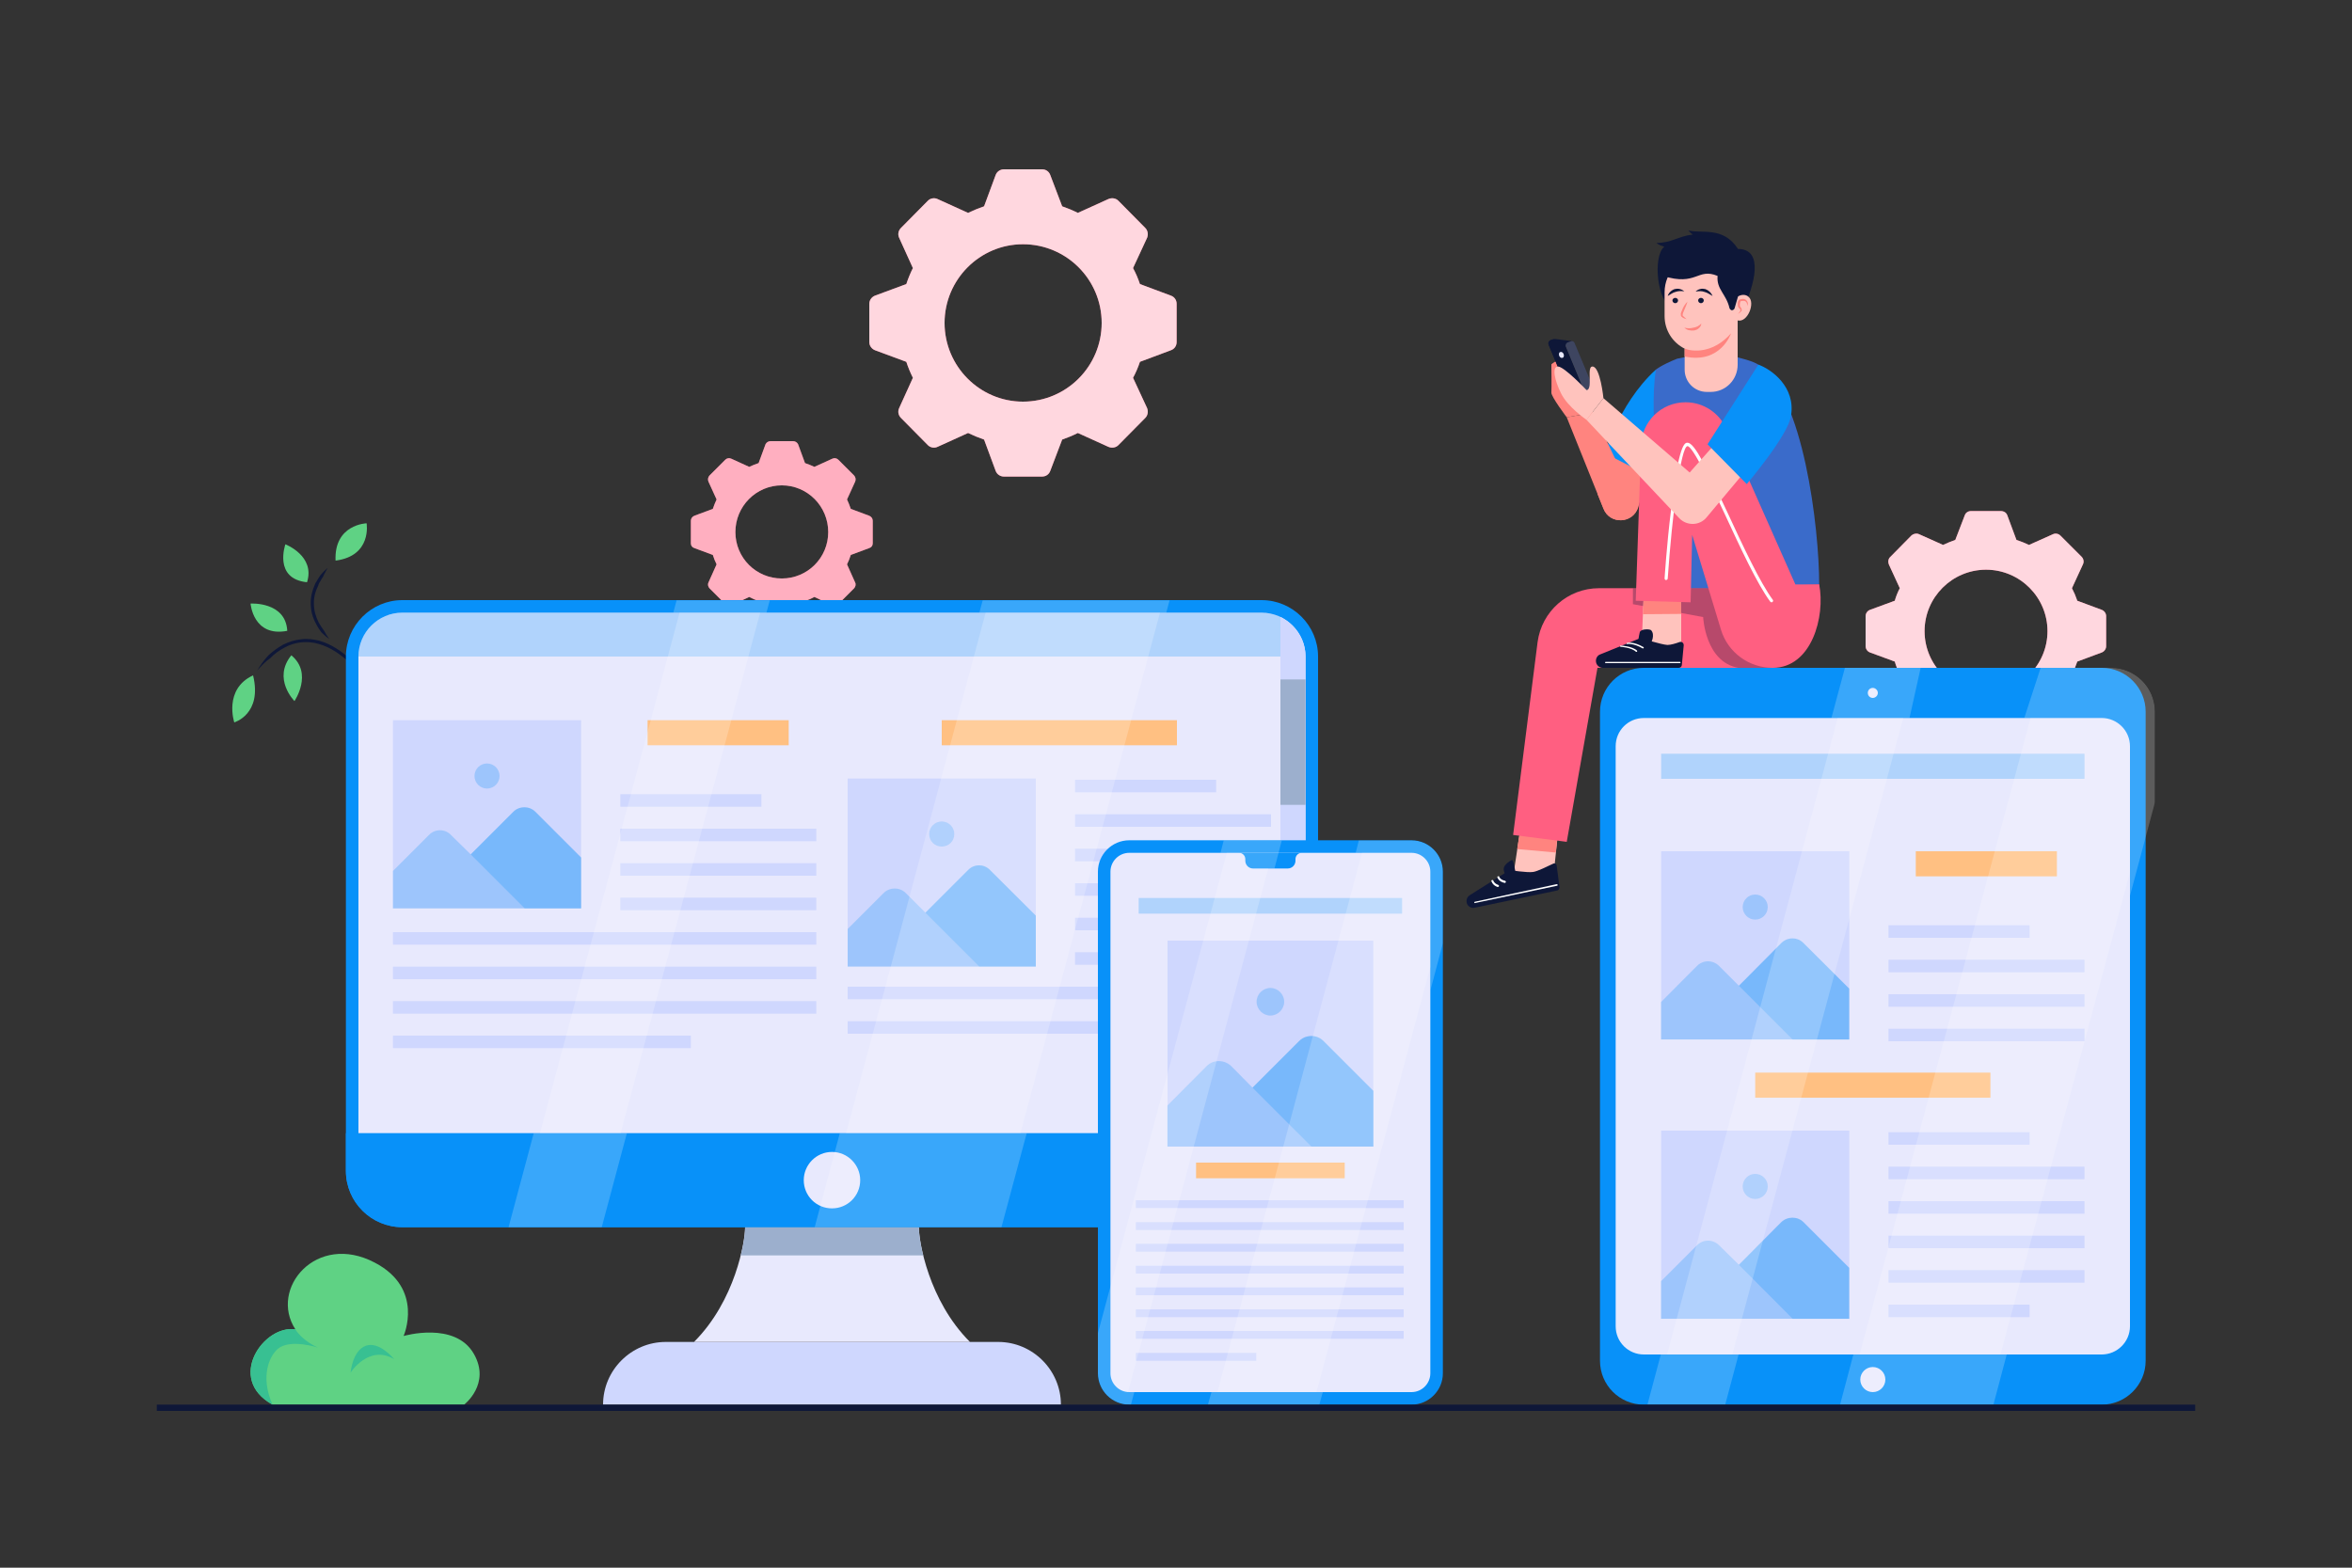 <svg version="1.2" xmlns="http://www.w3.org/2000/svg" viewBox="0 0 750 500" width="750" height="500">
	<rect x="0" y="0" width="750" height="500" fill="#333333" stroke="none"/>
	<title>magazinos5</title>
	<defs>
		<clipPath clipPathUnits="userSpaceOnUse" id="cp1">
			<path d="m589.67 331.54h-60v-60h60z"/>
		</clipPath>
		<clipPath clipPathUnits="userSpaceOnUse" id="cp2">
			<path d="m589.67 420.61h-60v-60h60z"/>
		</clipPath>
		<clipPath clipPathUnits="userSpaceOnUse" id="cp3">
			<path d="m673.17 448h-152c-7.73 0-14-6.27-14-14v-207c0-7.73 6.27-14 14-14h152c7.73 0 14 6.27 14 14v207c0 7.73-6.27 14-14 14z"/>
		</clipPath>
		<clipPath clipPathUnits="userSpaceOnUse" id="cp4">
			<path d="m330.3 308.25h-60v-60h60z"/>
		</clipPath>
		<clipPath clipPathUnits="userSpaceOnUse" id="cp5">
			<path d="m185.3 289.73h-60v-60h60z"/>
		</clipPath>
		<clipPath clipPathUnits="userSpaceOnUse" id="cp6">
			<path d="m402.3 391.44h-274c-9.94 0-18-8.06-18-18v-164c0-9.94 8.06-18 18-18h274c9.94 0 18 8.06 18 18v164c0 9.94-8.06 18-18 18z"/>
		</clipPath>
		<clipPath clipPathUnits="userSpaceOnUse" id="cp7">
			<path d="m437.94 365.69h-65.68v-65.67h65.68z"/>
		</clipPath>
		<clipPath clipPathUnits="userSpaceOnUse" id="cp8">
			<path d="m450.1 448h-90c-5.52 0-10-4.48-10-10v-160c0-5.52 4.48-10 10-10h90c5.52 0 10 4.48 10 10v160c0 5.52-4.48 10-10 10z"/>
		</clipPath>
	</defs>
	<style>
		.s0 { fill: #ff5f81 } 
		.s1 { opacity: .75;fill: #ffffff } 
		.s2 { opacity: .5;fill: #ffffff } 
		.s3 { fill: #0e1738 } 
		.s4 { fill: #5fd284 } 
		.s5 { fill: #38c092 } 
		.s6 { fill: #0891f9 } 
		.s7 { fill: #e8e9fd } 
		.s8 { fill: #cfd7fe } 
		.s9 { opacity: .25;fill: #0891f9 } 
		.s10 { fill: #ffc082 } 
		.s11 { fill: #ffffff } 
		.s12 { fill: #9cafcd } 
		.s13 { fill: #ff847f } 
		.s14 { fill: #3a6bca } 
		.s15 { fill: #ffc3bd } 
		.s16 { opacity: .3;fill: #0e1738 } 
		.s17 { opacity: .2;fill: #ffffff } 
	</style>
	<g>
		<g>
			<g>
				<g>
					<path class="s0" d="m670.2 194.5l-7.8-2.9q-0.7-2.1-1.7-4l3.5-7.6c0.4-0.8 0.2-1.8-0.4-2.4l-6.8-6.8c-0.6-0.6-1.6-0.8-2.4-0.4l-7.6 3.4q-1.9-0.9-4-1.6l-2.9-7.8c-0.3-0.9-1.1-1.4-2.1-1.4h-9.5c-0.9 0-1.7 0.5-2 1.4l-3 7.8q-2 0.7-3.9 1.6l-7.6-3.4c-0.8-0.4-1.8-0.2-2.5 0.4l-6.7 6.8c-0.7 0.6-0.8 1.6-0.5 2.4l3.5 7.6q-1 1.9-1.6 4l-7.9 2.9c-0.8 0.3-1.4 1.1-1.4 2v9.6c0 0.9 0.6 1.7 1.4 2l7.9 2.9q0.6 2.1 1.6 4l-3.5 7.6c-0.3 0.8-0.2 1.8 0.5 2.4l6.7 6.8c0.7 0.6 1.7 0.8 2.5 0.4l7.6-3.4q1.9 0.9 3.9 1.6l3 7.8c0.3 0.9 1.1 1.4 2 1.4h9.5c1 0 1.8-0.5 2.1-1.4l2.9-7.8q2.1-0.7 4-1.6l7.6 3.4c0.8 0.4 1.8 0.2 2.4-0.4l6.8-6.8c0.6-0.6 0.8-1.6 0.4-2.4l-3.5-7.6q1-1.9 1.7-4l7.8-2.9c0.8-0.3 1.4-1.1 1.4-2v-9.6c0-0.9-0.6-1.7-1.4-2zm-36.9 26.4c-10.8 0-19.6-8.8-19.6-19.6 0-10.8 8.8-19.6 19.6-19.6 10.8 0 19.6 8.8 19.6 19.6 0 10.8-8.8 19.6-19.6 19.6z"/>
					<path class="s1" d="m670.2 194.5l-7.8-2.9q-0.7-2.1-1.7-4l3.5-7.6c0.4-0.8 0.2-1.8-0.4-2.4l-6.8-6.8c-0.6-0.6-1.6-0.8-2.4-0.4l-7.6 3.4q-1.9-0.9-4-1.6l-2.9-7.8c-0.3-0.9-1.1-1.4-2.1-1.4h-9.5c-0.9 0-1.7 0.5-2 1.4l-3 7.8q-2 0.7-3.9 1.6l-7.6-3.4c-0.8-0.4-1.8-0.2-2.5 0.4l-6.7 6.8c-0.7 0.6-0.8 1.6-0.5 2.4l3.5 7.6q-1 1.9-1.6 4l-7.9 2.9c-0.8 0.3-1.4 1.1-1.4 2v9.6c0 0.9 0.6 1.7 1.4 2l7.9 2.9q0.6 2.1 1.6 4l-3.5 7.6c-0.3 0.8-0.2 1.8 0.5 2.4l6.7 6.8c0.7 0.6 1.7 0.8 2.5 0.4l7.6-3.4q1.9 0.9 3.9 1.6l3 7.8c0.3 0.9 1.1 1.4 2 1.4h9.5c1 0 1.8-0.5 2.1-1.4l2.9-7.8q2.1-0.7 4-1.6l7.6 3.4c0.8 0.4 1.8 0.2 2.4-0.4l6.8-6.8c0.6-0.6 0.8-1.6 0.4-2.4l-3.5-7.6q1-1.9 1.7-4l7.8-2.9c0.8-0.3 1.4-1.1 1.4-2v-9.6c0-0.9-0.6-1.7-1.4-2zm-36.9 26.4c-10.8 0-19.6-8.8-19.6-19.6 0-10.8 8.8-19.6 19.6-19.6 10.8 0 19.6 8.8 19.6 19.6 0 10.8-8.8 19.6-19.6 19.6z"/>
				</g>
				<g>
					<path class="s0" d="m317.5 55.8l-3.7 10q-2.6 0.9-5.1 2.1l-9.7-4.4c-1-0.5-2.3-0.3-3.1 0.5l-8.6 8.7c-0.8 0.8-1.1 2-0.6 3.1l4.4 9.7q-1.2 2.4-2.1 5.1l-10 3.7c-1 0.4-1.8 1.4-1.8 2.6v12.2c0 1.2 0.8 2.2 1.8 2.6l10 3.7q0.9 2.7 2.1 5.1l-4.4 9.7c-0.5 1.1-0.2 2.3 0.6 3.1l8.6 8.7c0.8 0.8 2.1 1 3.1 0.5l9.7-4.4q2.5 1.2 5.1 2.1l3.7 10c0.4 1.1 1.5 1.8 2.6 1.8h12.2c1.2 0 2.2-0.7 2.6-1.8l3.8-10q2.6-0.9 5-2.1l9.7 4.4c1.1 0.5 2.4 0.3 3.2-0.5l8.6-8.7c0.8-0.8 1-2 0.6-3.1l-4.5-9.7q1.3-2.4 2.2-5.1l9.9-3.7c1.1-0.4 1.8-1.4 1.8-2.6v-12.2c0-1.2-0.7-2.2-1.8-2.6l-9.9-3.7q-0.9-2.7-2.2-5.1l4.5-9.7c0.4-1.1 0.2-2.3-0.6-3.1l-8.6-8.7c-0.8-0.8-2.1-1-3.2-0.5l-9.7 4.4q-2.4-1.2-5-2.1l-3.8-10c-0.4-1.1-1.4-1.8-2.6-1.8h-12.2c-1.1 0-2.2 0.7-2.6 1.8zm33.8 47.2c0 13.8-11.2 25.1-25.1 25.1-13.8 0-25-11.3-25-25.1 0-13.8 11.2-25.1 25-25.1 13.9 0 25.1 11.3 25.1 25.1z"/>
					<path class="s1" d="m317.5 55.8l-3.7 10q-2.6 0.9-5.1 2.1l-9.7-4.4c-1-0.5-2.3-0.3-3.1 0.5l-8.6 8.7c-0.8 0.8-1.1 2-0.6 3.1l4.4 9.7q-1.2 2.4-2.1 5.1l-10 3.7c-1 0.4-1.8 1.4-1.8 2.6v12.2c0 1.2 0.8 2.2 1.8 2.6l10 3.7q0.9 2.7 2.1 5.1l-4.4 9.7c-0.5 1.1-0.2 2.3 0.6 3.1l8.6 8.7c0.8 0.8 2.1 1 3.1 0.5l9.7-4.4q2.5 1.2 5.1 2.1l3.7 10c0.4 1.1 1.5 1.8 2.6 1.8h12.2c1.2 0 2.2-0.7 2.6-1.8l3.8-10q2.6-0.9 5-2.1l9.7 4.4c1.1 0.5 2.4 0.3 3.2-0.5l8.6-8.7c0.8-0.8 1-2 0.6-3.1l-4.5-9.7q1.3-2.4 2.2-5.1l9.9-3.7c1.1-0.4 1.8-1.4 1.8-2.6v-12.2c0-1.2-0.7-2.2-1.8-2.6l-9.9-3.7q-0.9-2.7-2.2-5.1l4.5-9.7c0.4-1.1 0.2-2.3-0.6-3.1l-8.6-8.7c-0.8-0.8-2.1-1-3.2-0.5l-9.7 4.4q-2.4-1.2-5-2.1l-3.8-10c-0.4-1.1-1.4-1.8-2.6-1.8h-12.2c-1.1 0-2.2 0.7-2.6 1.8zm33.8 47.2c0 13.8-11.2 25.1-25.1 25.1-13.8 0-25-11.3-25-25.1 0-13.8 11.2-25.1 25-25.1 13.9 0 25.1 11.3 25.1 25.1z"/>
				</g>
				<g>
					<path class="s0" d="m244.1 141.7l-2.2 6q-1.5 0.5-3 1.2l-5.7-2.6c-0.6-0.3-1.4-0.2-1.9 0.3l-5.1 5.1c-0.4 0.5-0.6 1.2-0.3 1.9l2.6 5.7q-0.7 1.5-1.2 3l-5.9 2.2c-0.7 0.3-1.1 0.9-1.1 1.6v7.2c0 0.7 0.4 1.3 1.1 1.5l5.9 2.2q0.5 1.6 1.2 3l-2.6 5.8c-0.3 0.6-0.1 1.3 0.3 1.8l5.1 5.1c0.5 0.5 1.3 0.7 1.9 0.4l5.7-2.7q1.5 0.8 3 1.3l2.2 5.9c0.3 0.6 0.9 1.1 1.6 1.1h7.2c0.7 0 1.3-0.5 1.6-1.1l2.2-5.9q1.5-0.5 3-1.3l5.7 2.7c0.6 0.3 1.4 0.1 1.9-0.4l5.1-5.1c0.4-0.5 0.6-1.2 0.3-1.8l-2.6-5.8q0.7-1.4 1.2-3l5.9-2.2c0.7-0.2 1.1-0.8 1.1-1.5v-7.2c0-0.7-0.4-1.3-1.1-1.6l-5.9-2.2q-0.5-1.5-1.2-3l2.6-5.7c0.3-0.7 0.1-1.4-0.3-1.9l-5.1-5.1c-0.5-0.5-1.3-0.6-1.9-0.3l-5.7 2.6q-1.5-0.7-3-1.2l-2.2-6c-0.3-0.6-0.9-1-1.6-1h-7.2c-0.7 0-1.3 0.4-1.6 1zm20 28c0 8.2-6.6 14.8-14.8 14.8-8.2 0-14.8-6.6-14.8-14.8 0-8.2 6.6-14.9 14.8-14.9 8.2 0 14.8 6.7 14.8 14.9z"/>
					<path class="s2" d="m244.1 141.7l-2.2 6q-1.5 0.5-3 1.2l-5.7-2.6c-0.6-0.3-1.4-0.2-1.9 0.3l-5.1 5.1c-0.4 0.5-0.6 1.2-0.3 1.9l2.6 5.7q-0.7 1.5-1.2 3l-5.9 2.2c-0.7 0.3-1.1 0.9-1.1 1.6v7.2c0 0.7 0.4 1.3 1.1 1.5l5.9 2.2q0.5 1.6 1.2 3l-2.6 5.8c-0.3 0.6-0.1 1.3 0.3 1.8l5.1 5.1c0.5 0.5 1.3 0.7 1.9 0.4l5.7-2.7q1.5 0.8 3 1.3l2.2 5.9c0.3 0.6 0.9 1.1 1.6 1.1h7.2c0.7 0 1.3-0.5 1.6-1.1l2.2-5.9q1.5-0.5 3-1.3l5.7 2.7c0.6 0.3 1.4 0.1 1.9-0.4l5.1-5.1c0.4-0.5 0.6-1.2 0.3-1.8l-2.6-5.8q0.7-1.4 1.2-3l5.9-2.2c0.7-0.2 1.1-0.8 1.1-1.5v-7.2c0-0.7-0.4-1.3-1.1-1.6l-5.9-2.2q-0.5-1.5-1.2-3l2.6-5.7c0.3-0.7 0.1-1.4-0.3-1.9l-5.1-5.1c-0.5-0.5-1.3-0.6-1.9-0.3l-5.7 2.6q-1.5-0.7-3-1.2l-2.2-6c-0.3-0.6-0.9-1-1.6-1h-7.2c-0.7 0-1.3 0.4-1.6 1zm20 28c0 8.2-6.6 14.8-14.8 14.8-8.2 0-14.8-6.6-14.8-14.8 0-8.2 6.6-14.9 14.8-14.9 8.2 0 14.8 6.7 14.8 14.9z"/>
				</g>
			</g>
			<g>
				<g>
					<g>
						<path class="s3" d="m119.2 219.8c-0.9-1.7-2-3.3-3.1-4.9-1.3-1.5-2.6-3-4-4.3-2.9-2.7-6.3-5.1-10.1-6.2-1.9-0.5-4-0.8-6-0.5-2 0.2-3.9 0.8-5.7 1.7-1.8 1-3.4 2.2-4.8 3.5q-2 2.2-3.5 4.8c1.3-1.5 2.6-2.9 4.2-4 1.3-1.4 2.9-2.5 4.6-3.4 3.3-1.8 7.3-2.2 10.9-1.1 3.6 1 6.9 3.3 9.7 5.9q2.1 2 3.9 4.2c1.4 1.4 2.6 2.9 3.9 4.3z"/>
						<path class="s3" d="m104.5 181.1c-0.8 0.7-1.6 1.5-2.3 2.3q-0.5 0.7-0.9 1.4c-0.2 0.5-0.6 0.9-0.8 1.4-0.9 2-1.5 4.2-1.4 6.4 0 2.3 0.6 4.4 1.7 6.4 0.5 1 1.1 1.9 1.7 2.7q0.6 0.6 1.2 1.1 0.7 0.6 1.3 1-0.4-0.6-0.9-1.3l-0.8-1.4c-0.6-0.8-1.2-1.7-1.7-2.6-0.9-1.8-1.5-3.8-1.5-5.9-0.1-2 0.5-4.1 1.4-5.9 0.1-0.5 0.4-1 0.7-1.4 0.2-0.5 0.5-0.9 0.8-1.3 0.4-1 1-1.9 1.5-2.9z"/>
					</g>
					<g>
						<path class="s4" d="m80.7 215.4c-9.5 4.4-6 15-6 15 0 0 9-2.6 6-15z"/>
						<path class="s4" d="m92.9 209c-6.1 7.5 1 14.6 1 14.6 0 0 6-8.8-1-14.6z"/>
						<path class="s4" d="m91.6 201.2c-0.5-9.4-11.7-8.7-11.7-8.7 0 0 0.8 10.8 11.7 8.7z"/>
						<path class="s4" d="m107 178.8c11.7-1.5 9.9-11.9 9.9-11.9 0 0-10.4 0.3-9.9 11.9z"/>
						<path class="s4" d="m97.9 185.7c2.7-8.4-6.9-12.1-6.9-12.1 0 0-3.9 11 6.9 12.1z"/>
					</g>
				</g>
				<g>
					<path class="s4" d="m86.9 448c-15-8.3-2.7-25.6 7.3-24-8.5-13 6.7-31.1 25.3-21.3 15.9 8.3 9.2 23.4 9.2 23.4 0 0 16.4-4.8 22.4 5.7 5.5 9.6-3.1 16.2-3.1 16.2z"/>
					<path class="s5" d="m88.6 430.2c3.9-3.3 12.8-0.4 12.8-0.4 0 0-4.7-1.9-7.2-5.8-10-1.6-22.3 15.7-7.3 24-4-9-1-15.5 1.7-17.8z"/>
					<path class="s5" d="m111.8 437.8c0-0.1 5.9-9.1 13.9-4.3 0 0-4.7-5.8-9-4.3-4.3 1.5-4.9 8.5-4.9 8.5z"/>
				</g>
			</g>
			<g>
				<g>
					<g>
						<g>
							<path class="s6" d="m670.2 448h-146c-7.8 0-14-6.3-14-14v-207c0-7.7 6.2-14 14-14h146c7.7 0 14 6.3 14 14v207c0 7.7-6.3 14-14 14z"/>
							<path class="s7" d="m524.2 432c-5 0-9-4-9-9v-185c0-5 4-9 9-9h146c4.9 0 9 4 9 9v185c0 5-4.1 9-9 9z"/>
							<path fill-rule="evenodd" class="s7" d="m597.2 444c-2.2 0-4-1.8-4-4 0-2.2 1.8-4 4-4 2.2 0 4 1.8 4 4 0 2.2-1.8 4-4 4z"/>
							<path class="s7" d="m598.8 221c0 0.9-0.8 1.6-1.6 1.6-0.9 0-1.6-0.7-1.6-1.6 0-0.9 0.7-1.6 1.6-1.6 0.8 0 1.6 0.7 1.6 1.6z"/>
						</g>
						<g>
							<g>
								<path fill-rule="evenodd" class="s8" d="m529.7 271.5h60v60h-60z"/>
								<g>
									<g id="Clip-Path" clip-path="url(#cp1)">
										<g>
											<path fill-rule="evenodd" class="s9" d="m559.7 293.3c-2.2 0-4-1.8-4-4 0-2.2 1.8-4 4-4 2.2 0 4 1.8 4 4 0 2.2-1.8 4-4 4z"/>
											<path class="s9" d="m568 300.8l-13.5 13.6-6.3-6.3c-2-2-5.1-2-7.1 0l-17.6 17.7 14.1 14.1h35.2 7.2 4.7l14.8-14.8-24.4-24.3c-1.9-2-5.1-2-7.1 0z"/>
											<path class="s9" d="m580 339.9h4.7l14.8-14.8-24.4-24.3c-1.9-2-5.1-2-7.1 0l-13.5 13.6z"/>
										</g>
									</g>
								</g>
							</g>
							<g>
								<path fill-rule="evenodd" class="s8" d="m529.7 360.6h60v60h-60z"/>
								<g>
									<g id="Clip-Path" clip-path="url(#cp2)">
										<g>
											<path fill-rule="evenodd" class="s9" d="m559.7 382.4c-2.2 0-4-1.8-4-4 0-2.2 1.8-4 4-4 2.2 0 4 1.8 4 4 0 2.2-1.8 4-4 4z"/>
											<path class="s9" d="m568 389.8l-13.5 13.6-6.3-6.2c-2-2-5.1-2-7.1 0l-17.6 17.6 14.1 14.2h35.2 7.2 4.7l14.8-14.8-24.4-24.4c-1.9-1.9-5.1-1.9-7.1 0z"/>
											<path class="s9" d="m580 429h4.7l14.8-14.8-24.4-24.4c-1.9-1.9-5.1-1.9-7.1 0l-13.5 13.6z"/>
										</g>
									</g>
								</g>
							</g>
							<path fill-rule="evenodd" class="s10" d="m610.9 271.5h45v8h-45z"/>
							<path fill-rule="evenodd" class="s10" d="m559.7 342.1h75v8h-75z"/>
							<g>
								<path fill-rule="evenodd" class="s8" d="m602.2 295.1h45v4h-45z"/>
								<path fill-rule="evenodd" class="s8" d="m602.2 306.1h62.5v4h-62.5z"/>
								<path fill-rule="evenodd" class="s8" d="m602.2 317.1h62.5v4h-62.5z"/>
								<path fill-rule="evenodd" class="s8" d="m602.2 328.1h62.5v4h-62.5z"/>
							</g>
							<g>
								<path fill-rule="evenodd" class="s8" d="m602.2 361.1h45v4h-45z"/>
								<path fill-rule="evenodd" class="s8" d="m602.2 372.1h62.5v4h-62.5z"/>
								<path fill-rule="evenodd" class="s8" d="m602.2 383.1h62.5v4h-62.5z"/>
								<path fill-rule="evenodd" class="s8" d="m602.2 394.1h62.5v4h-62.5z"/>
								<path fill-rule="evenodd" class="s8" d="m602.2 405.1h62.5v4h-62.5z"/>
								<path fill-rule="evenodd" class="s8" d="m602.2 416.1h45v4h-45z"/>
							</g>
							<path fill-rule="evenodd" class="s9" d="m529.7 240.4h135v8h-135z"/>
						</g>
					</g>
					<g>
						<g id="Clip-Path" clip-path="url(#cp3)">
							<g style="opacity: .2">
								<path fill-rule="evenodd" class="s11" d="m547.3 458.6h-24.8l7.1-26.6h2l54.4-203h-2l6.3-23.4h23.8l-5.2 23.4h-2l-54.5 203h2z"/>
								<path fill-rule="evenodd" class="s11" d="m632 461.8h-48.9l7.9-29.8h2l54.5-203h-2l5.7-17.5 47.8 0.1-19.8 74.1v-7.5l-41.3 153.8h2z"/>
							</g>
						</g>
					</g>
				</g>
				<g>
					<g>
						<g>
							<path class="s6" d="m402.3 391.4h-274c-9.9 0-18-8-18-18v-164c0-9.9 8.1-18 18-18h274c9.9 0 18 8.1 18 18v164c0 10-8.1 18-18 18z"/>
							<path class="s7" d="m128.3 387.4c-7.7 0-14-6.2-14-14v-164c0-7.7 6.3-14 14-14h274c7.7 0 14 6.3 14 14v164c0 7.8-6.3 14-14 14z"/>
							<path class="s8" d="m318.3 428h-106c-11 0-20 9-20 20h146c0-11-9-20-20-20z"/>
							<g>
								<path class="s7" d="m293 391.4h-55.4c0 4.5-3.1 23.4-16.3 36.6h88c-13.2-13.2-16.3-32.1-16.3-36.6z"/>
								<path class="s12" d="m294.4 400.4c-1.1-4.1-1.4-7.4-1.4-9h-55.4c0 1.6-0.3 4.9-1.4 9z"/>
							</g>
							<path class="s8" d="m408.3 196.8v186.1h4.3c2.3-2.5 3.7-5.8 3.7-9.5v-164c0-5.5-3.3-10.3-8-12.6z"/>
							<path class="s6" d="m420.3 373.4v-12h-310v12c0 10 8.1 18 18 18h274c9.9 0 18-8 18-18z"/>
							<path fill-rule="evenodd" class="s12" d="m408.3 216.7h8v40h-8z"/>
						</g>
						<path fill-rule="evenodd" class="s7" d="m265.3 385.4c-5 0-9-4-9-9 0-4.9 4-9 9-9 5 0 9 4.1 9 9 0 5-4 9-9 9z"/>
						<g>
							<g>
								<g>
									<path fill-rule="evenodd" class="s8" d="m270.3 248.3h60v60h-60z"/>
									<g>
										<g id="Clip-Path" clip-path="url(#cp4)">
											<g>
												<path fill-rule="evenodd" class="s9" d="m300.3 270c-2.2 0-4-1.7-4-4 0-2.2 1.8-4 4-4 2.2 0 4 1.8 4 4 0 2.3-1.8 4-4 4z"/>
												<path class="s9" d="m308.7 277.5l-13.6 13.6-6.3-6.3c-1.9-1.9-5.1-1.9-7 0l-17.7 17.7 14.2 14.2h35.1 7.3 4.6l14.8-14.9-24.4-24.3c-1.9-2-5.1-2-7 0z"/>
												<path class="s9" d="m320.7 316.7h4.6l14.8-14.9-24.4-24.3c-1.9-2-5.1-2-7 0l-13.6 13.6z"/>
											</g>
										</g>
									</g>
								</g>
								<path fill-rule="evenodd" class="s10" d="m300.3 229.7h75v8h-75z"/>
								<g>
									<path fill-rule="evenodd" class="s8" d="m342.8 248.7h45v4h-45z"/>
									<path fill-rule="evenodd" class="s8" d="m342.8 259.7h62.5v4h-62.5z"/>
									<path fill-rule="evenodd" class="s8" d="m342.8 270.7h62.5v4h-62.5z"/>
									<path fill-rule="evenodd" class="s8" d="m342.8 281.7h62.5v4h-62.5z"/>
									<path fill-rule="evenodd" class="s8" d="m342.8 292.7h62.5v4h-62.5z"/>
									<path fill-rule="evenodd" class="s8" d="m342.8 303.7h62.5v4h-62.5z"/>
									<path fill-rule="evenodd" class="s8" d="m270.3 314.7h135v4h-135z"/>
									<path fill-rule="evenodd" class="s8" d="m270.3 325.7h135v4h-135z"/>
								</g>
							</g>
							<g>
								<g>
									<path fill-rule="evenodd" class="s8" d="m125.3 229.7h60v60h-60z"/>
									<g>
										<g id="Clip-Path" clip-path="url(#cp5)">
											<g>
												<path fill-rule="evenodd" class="s9" d="m155.3 251.5c-2.2 0-4-1.8-4-4 0-2.2 1.8-4 4-4 2.2 0 4 1.8 4 4 0 2.2-1.8 4-4 4z"/>
												<path class="s9" d="m163.7 258.9l-13.6 13.6-6.3-6.2c-1.9-2-5.1-2-7 0l-17.7 17.7 14.2 14.1h35.1 7.3 4.6l14.8-14.8-24.4-24.4c-1.9-1.9-5.1-1.9-7 0z"/>
												<path class="s9" d="m175.7 298.1h4.6l14.8-14.8-24.4-24.4c-1.9-1.9-5.1-1.9-7 0l-13.6 13.6z"/>
											</g>
										</g>
									</g>
								</g>
								<path fill-rule="evenodd" class="s10" d="m206.5 229.7h45v8h-45z"/>
								<g>
									<path fill-rule="evenodd" class="s8" d="m197.8 253.3h45v4h-45z"/>
									<path fill-rule="evenodd" class="s8" d="m197.8 264.3h62.5v4h-62.5z"/>
									<path fill-rule="evenodd" class="s8" d="m197.8 275.3h62.5v4h-62.5z"/>
									<path fill-rule="evenodd" class="s8" d="m197.8 286.3h62.5v4h-62.5z"/>
									<path fill-rule="evenodd" class="s8" d="m125.3 297.3h135v4h-135z"/>
									<path fill-rule="evenodd" class="s8" d="m125.3 308.3h135v4h-135z"/>
									<path fill-rule="evenodd" class="s8" d="m125.3 319.3h135v4h-135z"/>
									<path fill-rule="evenodd" class="s8" d="m125.3 330.3h95v4h-95z"/>
								</g>
							</g>
							<path class="s9" d="m408.3 209.4h-294c0-7.7 6.3-14 14-14h280z"/>
						</g>
					</g>
					<g>
						<g id="Clip-Path" clip-path="url(#cp6)">
							<g style="opacity: .2">
								<path fill-rule="evenodd" class="s11" d="m186.8 410.4l-28-6.4 11.4-42.6h2l44.5-166h-2l7.5-28 28 6.5-5.8 21.5h-2l-44.5 166h2z"/>
								<path fill-rule="evenodd" class="s11" d="m311.8 419.5l-55.8-13.9 11.8-44.2h2l44.5-166h-2l7-25.9 55.8 13.9-3.2 12h-2l-44.5 166h2z"/>
							</g>
						</g>
					</g>
				</g>
				<g>
					<g>
						<g>
							<path class="s6" d="m450.1 448h-90c-5.5 0-10-4.5-10-10v-160c0-5.5 4.5-10 10-10h90c5.5 0 10 4.5 10 10v160c0 5.5-4.5 10-10 10z"/>
							<path class="s7" d="m360.1 444c-3.3 0-6-2.7-6-6v-160c0-3.3 2.7-6 6-6h90c3.3 0 6 2.7 6 6v160c0 3.3-2.7 6-6 6z"/>
							<path class="s6" d="m395.1 272c1.1 0 2 0.9 2 2v0.5c0 1.4 1.1 2.5 2.5 2.5h11c1.4 0 2.5-1.1 2.5-2.5v-0.5c0-1.1 0.9-2 2-2z"/>
						</g>
						<g>
							<g>
								<path fill-rule="evenodd" class="s8" d="m372.3 300h65.6v65.7h-65.6z"/>
								<g>
									<g id="Clip-Path" clip-path="url(#cp7)">
										<g>
											<path fill-rule="evenodd" class="s9" d="m405.1 323.9c-2.4 0-4.4-2-4.4-4.4 0-2.4 2-4.4 4.4-4.4 2.4 0 4.4 2 4.4 4.4 0 2.4-2 4.4-4.4 4.4z"/>
											<path class="s9" d="m414.3 332l-14.9 14.9-6.8-6.9c-2.2-2.1-5.7-2.1-7.8 0l-19.3 19.4 15.5 15.5h38.5 7.9 5.1l16.2-16.2-26.7-26.7c-2.1-2.1-5.6-2.1-7.7 0z"/>
											<path class="s9" d="m427.4 374.9h5.1l16.2-16.2-26.7-26.7c-2.1-2.1-5.6-2.1-7.7 0l-14.9 14.9z"/>
										</g>
									</g>
								</g>
							</g>
							<path fill-rule="evenodd" class="s10" d="m381.4 370.8h47.4v5h-47.4z"/>
							<g>
								<path fill-rule="evenodd" class="s8" d="m362.2 410.6h85.4v2.5h-85.4z"/>
								<path fill-rule="evenodd" class="s8" d="m362.2 417.6h85.4v2.5h-85.4z"/>
								<path fill-rule="evenodd" class="s8" d="m362.2 403.7h85.4v2.5h-85.4z"/>
								<path fill-rule="evenodd" class="s8" d="m362.2 396.7h85.4v2.5h-85.4z"/>
								<path fill-rule="evenodd" class="s8" d="m362.2 389.8h85.4v2.5h-85.4z"/>
								<path fill-rule="evenodd" class="s8" d="m362.2 382.8h85.4v2.5h-85.4z"/>
								<path fill-rule="evenodd" class="s8" d="m362.2 424.5h85.4v2.5h-85.4z"/>
								<path fill-rule="evenodd" class="s8" d="m362.2 431.5h38.4v2.5h-38.4z"/>
							</g>
							<path fill-rule="evenodd" class="s9" d="m363.1 286.4h84v5h-84z"/>
						</g>
					</g>
					<g>
						<g id="Clip-Path" clip-path="url(#cp8)">
							<g style="opacity: .2">
								<path fill-rule="evenodd" class="s11" d="m359.3 452.9l-17.6-3.6 8.4-31.5v7.4l41.1-153.2h-2l3.3-12.9 17.6 3.7-3.7 14.2h-2l-44.7 167h2z"/>
								<path fill-rule="evenodd" class="s11" d="m416.9 461.9l-33.4-7.9 2.8-10h1.9l46.1-172h-2l2.6-10.2 33.4 7.9-12.1 45.9-0.1-7.2-36.3 135.6h2z"/>
							</g>
						</g>
					</g>
				</g>
			</g>
			<g>
				<g>
					<path class="s6" d="m528 117.9c-12.3 11.2-16.8 28.5-16.8 28.5l12.7 11.3 8.3-20.3z"/>
					<g>
						<path class="s13" d="m522.4 161.8l3.1-10.2-11.5-5.9-4.6 11.8 1.9 4.7c2 5.2 9.5 4.9 11.1-0.5z"/>
						<path class="s13" d="m499.6 133.1l11.7 29.1c2 5.2 9.5 4.9 11.1-0.5l-14.4-30.1z"/>
						<path class="s13" d="m505.1 126.3c0 0-4.3 0.3-6-2.2-1.6-2.5-1.4-7.9-2-8.7-0.5-0.9-2.4 0.8-2.4 0.8 0 0 0.1 7.8 0 9-0.1 1.3 4.9 7.9 4.9 7.9l8.4-1.5z"/>
					</g>
				</g>
				<path class="s14" d="m545.8 112.3l-11 2.1c-5.2 2.1-6.8 3.5-6.8 3.5-2.3 15.4 1.3 44.8 8 69.7 6.2 4.7 35.6 4.4 44.1-1.2 0-17.9-5-60.6-19.4-70.1-3.4-2.2-14.9-4-14.9-4z"/>
				<g>
					<g>
						<g>
							<path fill-rule="evenodd" class="s15" d="m482.6 279l2.5-16.6 11.9 1.5-1.8 17z"/>
							<path fill-rule="evenodd" class="s13" d="m483.8 270.8l1.3-8.4 11.9 1.5-0.9 8z"/>
						</g>
						<g>
							<path class="s3" d="m496.6 284l-26.3 5.5c-1.2 0.3-2.4-0.5-2.6-1.6-0.2-1 0.2-1.9 1-2.4l12.7-8c0 0 5.6 0.9 7.5 0.6 1.4-0.2 4.6-1.8 6.3-2.6 0.5-0.3 1.2 0 1.2 0.6l0.9 6.9c0 0.4-0.3 0.9-0.7 1z"/>
							<path class="s3" d="m483.3 278.7c-0.1-0.9-0.7-4.7-1.2-4.4-0.6 0.2-2.5 1.5-2.6 2.7-0.1 1.1 0.9 2.9 0.9 2.9z"/>
							<g>
								<path class="s11" d="m479.9 281.6c0.2-0.1 0.3-0.2 0.3-0.3 0-0.2-0.1-0.3-0.3-0.4-1.5-0.3-1.8-1.2-1.8-1.2 0-0.2-0.2-0.3-0.4-0.2-0.2 0-0.3 0.2-0.2 0.4 0 0 0.4 1.3 2.3 1.7q0.1 0 0.1 0z"/>
								<path class="s11" d="m470.4 288l26.1-5.5c0.2 0 0.2-0.2 0.2-0.3 0-0.1-0.1-0.2-0.3-0.2l-26.1 5.6c-0.1 0-0.2 0.1-0.2 0.3 0.1 0.1 0.2 0.2 0.3 0.1z"/>
								<path class="s11" d="m477.7 282.9c0.2-0.1 0.3-0.2 0.3-0.3 0-0.2-0.1-0.3-0.3-0.4 0 0-1.1-0.3-1.5-1.3-0.1-0.2-0.3-0.3-0.4-0.2-0.2 0-0.3 0.2-0.2 0.4 0.5 1.4 1.9 1.8 2 1.8q0.1 0 0.1 0z"/>
							</g>
						</g>
					</g>
					<g>
						<path class="s0" d="m580.1 186.4c0 21.4-14.9 26.6-14.9 26.6h-55.8l-9.8 55.5-17.1-2.2 7.8-61.5c1.3-9.8 9.6-17.2 19.6-17.2h39.2z"/>
						<path class="s16" d="m554.3 213h11c0.1-0.1 14.8-5.3 14.8-26.6l-31 1.2h-28.4v5.1l22.4 4.1c0 0 0.6 14.3 11.2 16.2z"/>
					</g>
				</g>
				<g>
					<path class="s3" d="m554.2 79.4c-4.7-7.3-11.5-4.8-15.8-5.9 0 0 0.6 0.8 1.4 1.3q0 0 0 0c-4.9 0.6-6.5 2.6-11.6 2.7 0 0 0.8 0.7 2.5 1.2-3.7 2.9-2.4 18 2.8 19.5h22.5c3.3-7 6.7-18.8-1.8-18.8z"/>
					<path class="s15" d="m557.6 94.7c-0.8-0.8-2.2-0.9-3.5-0.1v-1.4c0-6.5-5.2-11.7-11.6-11.7-6.5 0-11.7 5.2-11.7 11.7v7.6c0 4.6 2.6 8.5 6.4 10.4v6.7c0 3.9 3.1 7.1 7.1 7.1h1.2c4.8 0 8.6-3.9 8.6-8.7v-14.1c3.2 0.8 5.7-5.7 3.5-7.5z"/>
					<path class="s13" d="m537.2 111.2v2.5c11.5 2.5 14.8-7.4 14.8-7.4-5.9 6.7-12.5 5.8-14.8 4.9z"/>
					<path class="s3" d="m554.2 94.6l-1.1 3.8c-0.2 0.4-0.7 0.7-1.1 0.5l-0.1-0.1c-0.2-0.1-0.3-0.3-0.4-0.5-1-4.5-4.2-6-3.8-10.3-6.5-2.7-6.6 3.4-17.4 0-4-1.3 5.6-15.4 19.9-8.8 4.6 2.2 4 15.4 4 15.4z"/>
					<g>
						<path class="s3" d="m541.5 95.8c0 0.5 0.4 0.9 0.9 0.9 0.5 0 0.9-0.4 0.9-0.9 0-0.4-0.4-0.8-0.9-0.8-0.5 0-0.9 0.4-0.9 0.8z"/>
						<path class="s3" d="m533.3 95.8c0 0.5 0.4 0.9 0.9 0.9 0.5 0 0.9-0.4 0.9-0.9 0-0.4-0.4-0.8-0.9-0.8-0.5 0-0.9 0.4-0.9 0.8z"/>
						<path class="s13" d="m538.1 96.2c-0.3 1.1-0.8 2.1-1.2 3.1q-0.2 0.4-0.3 0.8c0 0.2-0.1 0.5 0 0.6 0.3 0.3 0.8 0.7 1.2 1.1-0.6-0.2-1.1-0.3-1.6-0.8q-0.1-0.1-0.2-0.3 0-0.1 0-0.3-0.1-0.2 0-0.5 0.1-0.4 0.3-0.8 0.6-1.7 1.8-2.9z"/>
						<path class="s3" d="m546.1 94.4c-0.9-0.5-1.7-1.1-2.6-1.3-0.8-0.3-1.7-0.3-2.8-0.1 0.4-0.4 0.9-0.7 1.4-0.8 0.6-0.2 1.2-0.1 1.7 0 1.1 0.4 1.9 1.2 2.3 2.2z"/>
						<path class="s3" d="m531.8 94.4c0.3-1 1.1-1.8 2.2-2.2 0.5-0.1 1.1-0.2 1.7 0 0.5 0.1 1 0.4 1.4 0.7-1.1-0.1-2-0.1-2.8 0.2-0.9 0.2-1.6 0.8-2.5 1.3z"/>
						<path class="s13" d="m537.1 104.5q0.8 0.2 1.5 0.2 0.7 0 1.4-0.2 0.7-0.1 1.3-0.4c0.4-0.2 0.8-0.5 1.2-0.9 0 0.5-0.3 1.1-0.8 1.5-0.4 0.4-1 0.6-1.5 0.7q-0.9 0.1-1.7-0.1c-0.5-0.1-1-0.4-1.4-0.8z"/>
					</g>
					<path class="s13" d="m554.2 100.1c0.5-0.5 1.1-1.2 0.6-1.6q-0.1 0-0.2-0.2-0.1-0.1-0.2-0.2-0.2-0.3-0.2-0.6-0.1-0.6 0-1.3c0.1-0.2 0.2-0.4 0.4-0.6 0.3-0.1 0.5-0.2 0.7-0.2 0.4-0.1 0.8-0.1 1.2 0.1 0.4 0.2 0.7 0.6 0.8 1 0.1 0.4 0 0.7-0.1 1.1 0-0.7-0.3-1.5-0.9-1.6q-0.4-0.1-0.9 0c-0.1 0-0.3 0.1-0.4 0.1 0 0.1-0.1 0.2-0.1 0.3-0.1 0.3-0.1 0.7-0.1 1q0 0.2 0.1 0.4 0.1 0.1 0.1 0.2 0.1 0 0.2 0.2c0.1 0.2 0.2 0.4 0.2 0.7 0 0.2-0.1 0.4-0.3 0.5q-0.4 0.5-0.9 0.7z"/>
				</g>
				<g>
					<g>
						<g>
							<path fill-rule="evenodd" class="s15" d="m523.4 207.6l0.7-16.7 12 0.2v17.1z"/>
							<path fill-rule="evenodd" class="s13" d="m523.9 195.9l0.2-5 12 0.2v4.7z"/>
						</g>
						<g>
							<path class="s3" d="m535.3 213h-24.2c-1.2 0-2.2-1-2.2-2.2 0-0.9 0.5-1.8 1.4-2.1l12.8-5.2c0 0 6.7 2.1 8.6 2.2 1.1 0 2.7-0.5 3.8-0.9 0.7-0.3 1.4 0.2 1.4 1l-0.6 6.3c0 0.5-0.5 0.9-1 0.9z"/>
							<path class="s3" d="m525.9 205.8c0.8-0.7 1.9-3.4 0.6-4.8-0.4-0.4-3.2-0.5-3.6 0.6-0.3 1.1-0.6 3.4-0.6 3.4z"/>
							<g>
								<path class="s11" d="m512 211.5h23.7c0.1 0 0.2-0.1 0.2-0.2 0-0.1-0.1-0.2-0.2-0.2h-23.7c-0.1 0-0.2 0.1-0.2 0.2 0 0.1 0.1 0.2 0.2 0.2z"/>
								<path class="s11" d="m523.9 206.8q0 0.1-0.1 0c-2.9-1.7-4.8-1.4-4.8-1.4-0.1 0.1-0.3 0-0.3-0.1 0-0.2 0.1-0.3 0.2-0.3 0.1 0 2.1-0.4 5.2 1.4 0.1 0.1 0.1 0.2 0 0.3q0 0.1-0.2 0.1z"/>
								<path class="s11" d="m521.9 207.9q-0.1 0-0.2 0c-1.4-1.4-4.9-1.6-4.9-1.6-0.1 0-0.2-0.1-0.2-0.2 0-0.2 0.1-0.2 0.2-0.2 0.2 0 3.7 0.2 5.2 1.6 0.1 0.1 0.1 0.3 0 0.3q0 0.1-0.1 0.1z"/>
							</g>
						</g>
					</g>
					<g>
						<path class="s0" d="m521.6 191.6l17.5 0.5 0.5-21.5 9.2 30.3c2.2 7.2 8.9 12.1 16.5 12.1 12.4 0 16.8-16.4 14.8-26.6h-7.6l-22-49.6c-2.3-5.2-7.4-8.5-13-8.5-7.7 0-14 6.1-14.2 13.8z"/>
						<path class="s11" d="m564.9 192.1q-0.2 0-0.4-0.2c-4.1-5.5-9.6-17.3-14.4-27.7-4.6-9.8-10.3-21.9-12-21.9-2.1 0-4.9 21.9-6.3 42.2 0 0.3-0.3 0.5-0.6 0.5-0.2 0-0.4-0.3-0.4-0.5 0-0.1 0.7-10.9 2-21.4 2.5-21.9 4.5-21.9 5.3-21.9 2.3 0 6.2 8.2 12.9 22.6 4.8 10.4 10.3 22.1 14.3 27.5 0.2 0.2 0.1 0.5-0.1 0.7q-0.1 0.1-0.3 0.1z"/>
					</g>
				</g>
				<g>
					<g>
						<path class="s3" d="m503 126.6l-1 0.4c-0.5 0.2-1.1 0-1.3-0.5l-6.9-16.6c-0.2-0.6 0.1-1.1 0.6-1.4l0.9-0.3c0.5-0.2 1.1 0 1.3 0.5l6.9 16.6c0.2 0.5 0 1.1-0.5 1.3z"/>
						<path class="s3" d="m499.2 110.2l2-1.4-5.3-0.7 0.3 0.2-0.9-0.1-0.9 0.3c-0.5 0.3-0.8 0.8-0.6 1.4l7.1 17c0.1 0.3 0.4 0.5 0.8 0.6l5.4 0.3-1-1z"/>
						<path class="s3" d="m508.5 127.3l-1 0.4c-0.5 0.2-1.1 0-1.3-0.5l-7.2-17.6 1.8-0.7c0.5-0.3 1.1 0 1.3 0.5l6.9 16.6c0.2 0.5 0 1.1-0.5 1.3z"/>
						<path class="s17" d="m509.4 126.9l-1.9 0.8c-0.5 0.2-1.1 0-1.3-0.5l-6.9-16.7c-0.2-0.5 0.1-1.1 0.6-1.3l0.9-0.3c0.5-0.3 1.1 0 1.3 0.5z"/>
						<path class="s7" d="m498.3 114.1c-0.4 0.2-0.9-0.1-1.1-0.6-0.2-0.5-0.1-1.1 0.3-1.2 0.4-0.2 0.9 0.1 1.1 0.6 0.2 0.5 0.1 1.1-0.3 1.2z"/>
					</g>
					<g>
						<path class="s15" d="m511.3 127l27.5 23.7 19-21.4 9 8.7-22.6 27c-2.2 2.7-6.3 2.8-8.7 0.3l-29.6-31.4z"/>
						<path class="s15" d="m505.9 133.9c0 0-6-4.1-8.1-8.4-2.1-4.2-3-8.6-1-8.6 2 0 9.1 7.5 9.1 7.5 0 0 0.8 0.2 1-1.6 0.2-2.4-0.5-5.9 0.9-5.9 2.5 0 3.5 10.1 3.5 10.1z"/>
					</g>
					<path class="s6" d="m560.7 116.3c4 1.4 12 7 10.4 16.4-1 6.3-14.1 21.7-14.1 21.7l-12.5-12.7z"/>
				</g>
			</g>
			<path fill-rule="evenodd" class="s3" d="m50 448h650v2h-650z"/>
		</g>
	</g>
</svg>